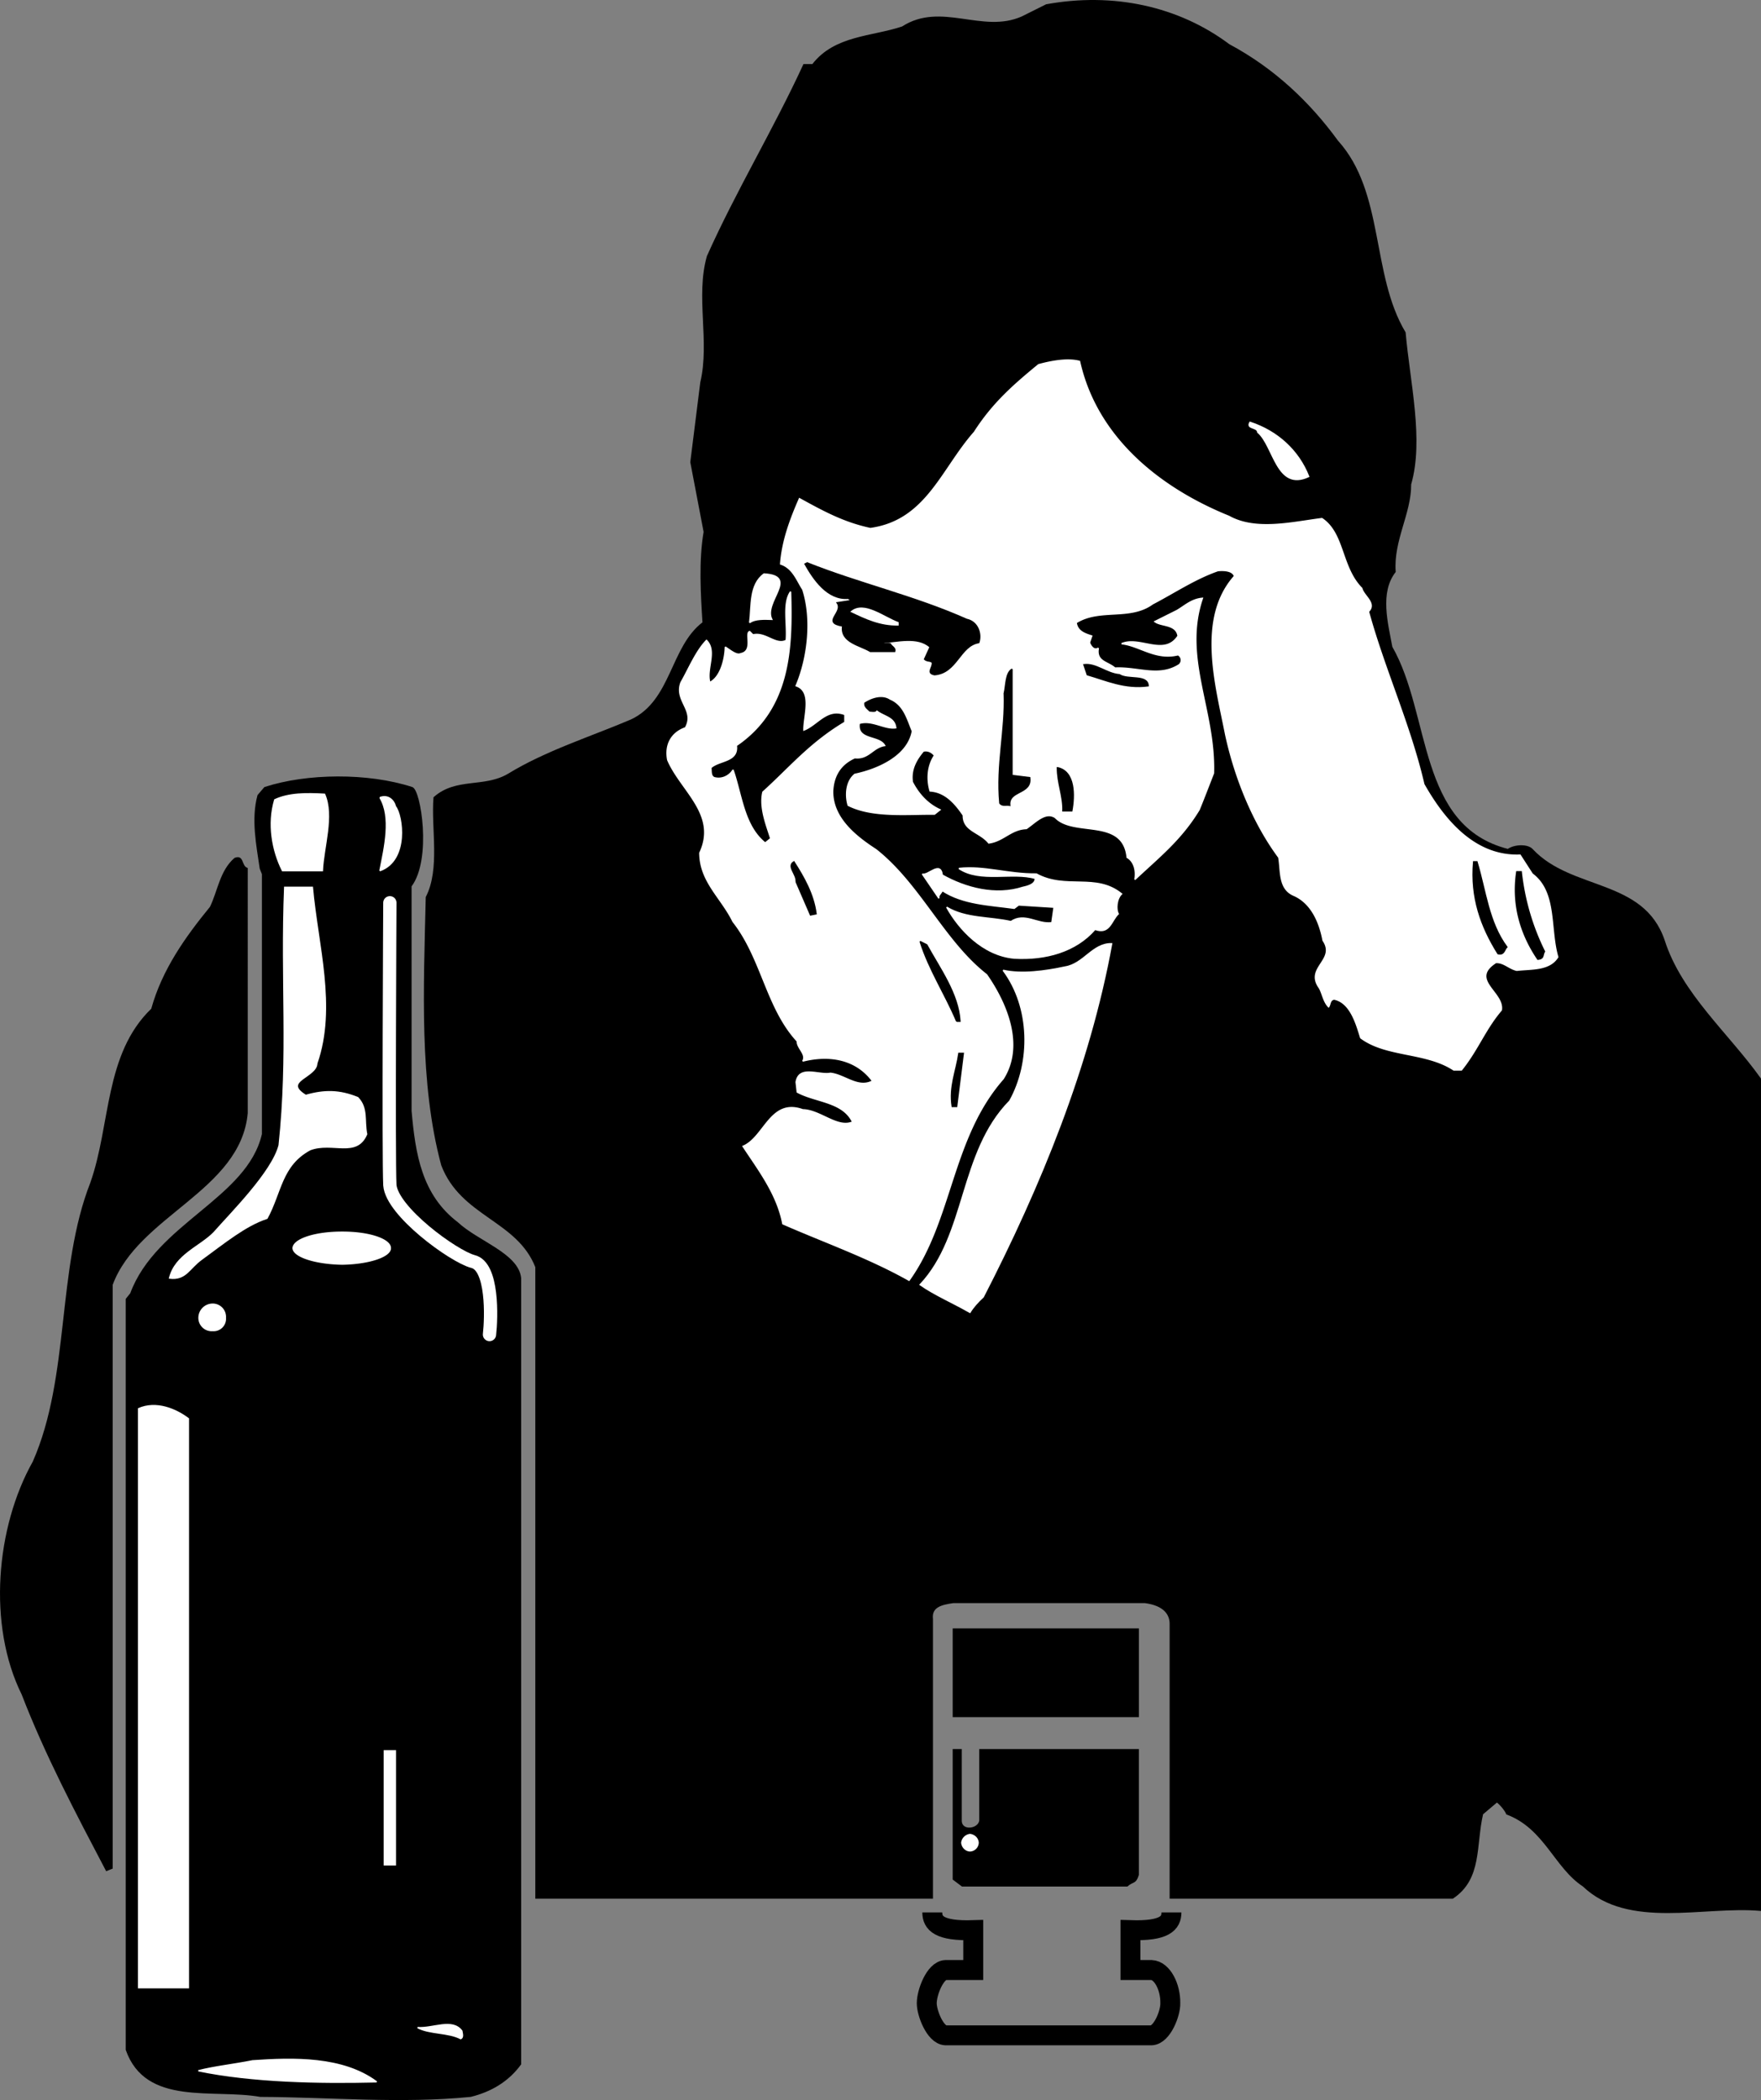 <svg xmlns="http://www.w3.org/2000/svg" width="159.078" height="189.688"><rect width="100%" height="100%" fill="#808080" stroke="none"/><path d="M133.917 163.844c-.664 2.844-.063 5.855-2.7 7.601h-25.5v-24.703c.028-.949-.574-1.773-2.3-2H86.12c-1.078.153-2.035.375-1.902 1.5v25.203H48.417v-57c-1.684-4.277-6.723-4.578-8.5-9.203-2.004-7.433-1.582-16.012-1.399-24.199 1.317-2.555.473-6.215.7-9 1.996-1.773 4.515-.813 6.699-2.098 3.394-2.078 7.418-3.336 11.101-4.902 3.696-1.734 3.575-6.594 6.5-8.8-.164-2.595-.343-5.595.102-8.2-.387-2.074-.805-4.176-1.203-6.3l.902-7.2c.875-3.695-.445-7.773.598-11.398 2.617-5.856 6.035-11.497 8.703-17.301h.797c1.996-2.598 5.355-2.477 8.101-3.399 3.496-2.257 7.215.684 10.801-.902l2.2-1.098c6.035-1.097 11.913.164 16.5 3.598 4.113 2.203 7.296 5.266 9.8 8.7 4.215 4.663 2.953 12.046 6.098 17.3.398 4.523 1.656 9.684.5 13.7.015 2.648-1.602 5.046-1.399 7.902-1.464 1.882-.683 4.703-.3 6.8 3.515 6.125 2.254 16.203 10.5 18.297.574-.414 1.777-.472 2.199 0 3.539 3.785 10.015 2.649 11.902 8.203 1.535 4.825 5.797 8.422 8.7 12.5v75.098c-5.126-.453-11.903 1.707-16-2.2-2.563-1.675-3.465-5.214-6.9-6.5-.163-.394-.647-.933-.901-1.1l-1.301 1.1"/><path fill="none" stroke="#000" stroke-linecap="square" stroke-miterlimit="2" stroke-width=".12" d="M133.917 163.844c-.664 2.844-.063 5.855-2.7 7.601h-25.5v-24.703c.028-.949-.574-1.773-2.3-2H86.12c-1.078.153-2.035.375-1.902 1.5v25.203H48.417v-57c-1.684-4.277-6.723-4.578-8.5-9.203-2.004-7.433-1.582-16.012-1.399-24.199 1.317-2.555.473-6.215.7-9 1.996-1.773 4.515-.813 6.699-2.098 3.394-2.078 7.418-3.336 11.101-4.902 3.696-1.734 3.575-6.594 6.5-8.8-.164-2.595-.343-5.595.102-8.2-.387-2.074-.805-4.176-1.203-6.3l.902-7.2c.875-3.695-.445-7.773.598-11.398 2.617-5.856 6.035-11.497 8.703-17.301h.797c1.996-2.598 5.355-2.477 8.101-3.399 3.496-2.257 7.215.684 10.801-.902l2.2-1.098c6.035-1.097 11.913.164 16.5 3.598 4.113 2.203 7.296 5.266 9.8 8.7 4.215 4.663 2.953 12.046 6.098 17.3.398 4.523 1.656 9.684.5 13.7.015 2.648-1.602 5.046-1.399 7.902-1.464 1.882-.683 4.703-.3 6.8 3.515 6.125 2.254 16.203 10.5 18.297.574-.414 1.777-.472 2.199 0 3.539 3.785 10.015 2.649 11.902 8.203 1.535 4.825 5.797 8.422 8.7 12.5v75.098c-5.126-.453-11.903 1.707-16-2.2-2.563-1.675-3.465-5.214-6.9-6.5-.163-.394-.647-.933-.901-1.1zm0 0"/><path fill="#fff" d="M88.018 39.043c-2.945 3.324-4.324 8.004-9.398 8.7-2.426-.516-4.285-1.536-6.402-2.7-.825 1.887-1.543 3.805-1.7 5.902 1.114.364 1.477 1.504 2 2.297.856 2.625.496 6.106-.601 8.703 1.515.524.676 2.743.703 4 1.234-.476 2.074-2.039 3.7-1.402v.7c-3.188 1.905-4.985 4.124-7.403 6.3-.344 1.426.375 3.105.703 4.2l-.5.402c-1.926-1.555-2.106-4.317-2.902-6.602-.286.484-.946.906-1.7.7-.324-.153-.265-.513-.3-.9.754-.695 2.496-.515 2.3-2 4.875-3.316 5.055-8.773 4.899-13.898-.742 1.043-.262 2.961-.399 4.399-.945.484-1.843-.774-3-.5l-.3-.301c-.465.145.375 1.766-.801 2-.383.184-.922-.297-1.399-.598-.004.782-.304 2.645-1.398 3.2-.348-1.215.672-2.836-.3-3.801-.946.965-1.606 2.586-2.302 3.8-.625 1.665 1.297 2.504.399 4.098-1.262.446-1.863 1.528-1.598 2.903 1.176 2.765 4.535 4.925 2.899 8.398.015 2.586 1.937 4.027 3 6.2 2.597 3.284 3.015 7.784 5.8 10.8-.023.645.875 1.187.5 1.8 2.414-.613 4.817-.195 6.301 1.802-1.305.703-2.504-.555-3.8-.7-1.047.203-2.844-.757-3.102.797l.101.903c1.657.902 4.114.843 5 2.699-1.363.605-2.925-1.074-4.5-1.102-2.925-1.054-3.464 2.488-5.398 3.301 1.394 2.125 3.074 4.285 3.598 7 3.796 1.664 7.754 3.047 11.402 5.102 3.914-5.477 3.793-12.856 8.5-18.2 1.894-2.996.332-6.777-1.5-9.402-3.867-3.016-6.027-8.176-10-11.3-1.848-1.196-3.945-2.876-3.902-5.298.074-1.418.734-2.437 2-3 1.254.145 1.617-.937 2.699-1.101-.485-.914-2.524-.438-2.297-2 1.152-.356 2.293.547 3.297.398-.102-.933-1.004-.992-1.7-1.5-.144.207-.503.086-.699.102-.226-.254-.586-.438-.5-.899.637-.437 1.657-.797 2.399-.3 1.238.523 1.535 1.785 2 2.898-.403 2.246-3.043 3.445-5.2 3.902-.843.684-.843 2.004-.597 2.797 2.215 1.125 5.453.766 7.797.801l.5-.398c-1.043-.477-1.883-1.317-2.5-2.5-.164-1.098.316-1.997 1-2.801.398-.094.758.086 1 .398-.602.887-.723 2.086-.399 3.203 1.356.082 2.254 1.102 3 2.2-.023 1.425 1.477 1.484 2.301 2.5 1.336-.176 1.996-1.254 3.399-1.301.816-.555 1.714-1.574 2.601-1 1.695 1.765 6.133-.035 6.5 3.601.653.383.836 1.223.7 2 2.234-2.097 4.156-3.597 5.8-6.3.395-.957.875-2.215 1.3-3.301.173-5.696-2.827-10.438-1-15.801-.987.086-1.585.684-2.3 1.102l-2 1c.555.445 1.934.203 2.098 1.3-1.242 1.903-3.465-.015-5.098.7 1.633.183 3.074 1.503 5.098 1a.543.543 0 0 1 .101.898c-1.824 1.164-3.683.203-5.8.3-.645-.573-1.723-.573-1.5-1.8-.403.266-.704-.215-.801-.5l.203-.598c-.648-.199-1.305-.437-1.402-1.203 2.136-1.336 4.836-.195 6.902-1.699 1.953-1.016 3.812-2.273 5.898-3 .614-.055 1.336.004 1.5.5-3.406 3.824-1.664 9.887-.8 14.3.875 4.048 2.554 8.067 4.8 11.102.215 1.223-.023 2.785 1.301 3.399 1.676.703 2.395 2.504 2.7 4.101 1.195 1.762-1.567 2.422-.4 4.2.333.445.395 1.285.9 1.8.156-.215.093-.636.5-.703 1.453.305 1.995 2.168 2.398 3.5 2.297 1.727 5.898 1.246 8.402 2.903h.7c1.476-1.836 2.136-3.696 3.6-5.403.274-1.594-2.905-2.734-.5-4.297.716-.054 1.196.543 1.9.7 1.273-.157 2.953.023 3.699-1.2-.746-2.554-.082-5.855-2.301-7.5l-1.098-1.703c-4.125.168-6.887-3.195-8.7-6.398-1.245-5.375-3.585-10.414-5-15.602.755-.754-.444-1.414-.6-2.097-1.887-1.899-1.587-4.957-3.602-6.301-2.602.324-5.965 1.164-8.399-.2-6.265-2.535-11.964-7.097-13.5-14-1.105-.296-2.605.005-3.699.301-2.265 1.864-4.125 3.485-5.8 6.098"/><path fill="none" stroke="#fff" stroke-linecap="square" stroke-miterlimit="2" stroke-width=".12" d="M88.018 39.043c-2.945 3.324-4.324 8.004-9.398 8.7-2.426-.516-4.285-1.536-6.402-2.7-.825 1.887-1.543 3.805-1.7 5.902 1.114.364 1.477 1.504 2 2.297.856 2.625.496 6.106-.601 8.703 1.515.524.676 2.743.703 4 1.234-.476 2.074-2.039 3.7-1.402v.7c-3.188 1.905-4.985 4.124-7.403 6.3-.344 1.426.375 3.105.703 4.2l-.5.402c-1.926-1.555-2.106-4.317-2.902-6.602-.286.484-.946.906-1.7.7-.324-.153-.265-.513-.3-.9.754-.695 2.496-.515 2.3-2 4.875-3.316 5.055-8.773 4.899-13.898-.742 1.043-.262 2.961-.399 4.399-.945.484-1.843-.774-3-.5l-.3-.301c-.465.145.375 1.766-.801 2-.383.184-.922-.297-1.399-.598-.004.782-.304 2.645-1.398 3.2-.348-1.215.672-2.836-.3-3.801-.946.965-1.606 2.586-2.302 3.8-.625 1.665 1.297 2.504.399 4.098-1.262.446-1.863 1.528-1.598 2.903 1.176 2.765 4.535 4.925 2.899 8.398.015 2.586 1.937 4.027 3 6.2 2.597 3.284 3.015 7.784 5.8 10.8-.023.645.875 1.187.5 1.8 2.414-.613 4.817-.195 6.301 1.802-1.305.703-2.504-.555-3.8-.7-1.047.203-2.844-.757-3.102.797l.101.903c1.657.902 4.114.843 5 2.699-1.363.605-2.925-1.074-4.5-1.102-2.925-1.054-3.464 2.488-5.398 3.301 1.394 2.125 3.074 4.285 3.598 7 3.796 1.664 7.754 3.047 11.402 5.102 3.914-5.477 3.793-12.856 8.5-18.2 1.894-2.996.332-6.777-1.5-9.402-3.867-3.016-6.027-8.176-10-11.3-1.848-1.196-3.945-2.876-3.902-5.298.074-1.418.734-2.437 2-3 1.254.145 1.617-.937 2.699-1.101-.485-.914-2.524-.438-2.297-2 1.152-.356 2.293.547 3.297.398-.102-.933-1.004-.992-1.7-1.5-.144.207-.503.086-.699.102-.226-.254-.586-.438-.5-.899.637-.437 1.657-.797 2.399-.3 1.238.523 1.535 1.785 2 2.898-.403 2.246-3.043 3.445-5.2 3.902-.843.684-.843 2.004-.597 2.797 2.215 1.125 5.453.766 7.797.801l.5-.398c-1.043-.477-1.883-1.317-2.5-2.5-.164-1.098.316-1.997 1-2.801.398-.094.758.086 1 .398-.602.887-.723 2.086-.399 3.203 1.356.082 2.254 1.102 3 2.2-.023 1.425 1.477 1.484 2.301 2.5 1.336-.176 1.996-1.254 3.399-1.301.816-.555 1.714-1.574 2.601-1 1.695 1.765 6.133-.035 6.5 3.601.653.383.836 1.223.7 2 2.234-2.097 4.156-3.597 5.8-6.3.395-.957.875-2.215 1.3-3.301.173-5.696-2.827-10.438-1-15.801-.987.086-1.585.684-2.3 1.102l-2 1c.555.445 1.934.203 2.098 1.3-1.242 1.903-3.465-.015-5.098.7 1.633.183 3.074 1.503 5.098 1a.543.543 0 0 1 .101.898c-1.824 1.164-3.683.203-5.8.3-.645-.573-1.723-.573-1.5-1.8-.403.266-.704-.215-.801-.5l.203-.598c-.648-.199-1.305-.437-1.402-1.203 2.136-1.336 4.836-.195 6.902-1.699 1.953-1.016 3.812-2.273 5.898-3 .614-.055 1.336.004 1.5.5-3.406 3.824-1.664 9.887-.8 14.3.875 4.048 2.554 8.067 4.8 11.102.215 1.223-.023 2.785 1.301 3.399 1.676.703 2.395 2.504 2.7 4.101 1.195 1.762-1.567 2.422-.4 4.2.333.445.395 1.285.9 1.8.156-.215.093-.636.5-.703 1.453.305 1.995 2.168 2.398 3.5 2.297 1.727 5.898 1.246 8.402 2.903h.7c1.476-1.836 2.136-3.696 3.6-5.403.274-1.594-2.905-2.734-.5-4.297.716-.054 1.196.543 1.9.7 1.273-.157 2.953.023 3.699-1.2-.746-2.554-.082-5.855-2.301-7.5l-1.098-1.703c-4.125.168-6.887-3.195-8.7-6.398-1.245-5.375-3.585-10.414-5-15.602.755-.754-.444-1.414-.6-2.097-1.887-1.899-1.587-4.957-3.602-6.301-2.602.324-5.965 1.164-8.399-.2-6.265-2.535-11.964-7.097-13.5-14-1.105-.296-2.605.004-3.699.301-2.265 1.864-4.125 3.485-5.8 6.098zm0 0"/><path fill="#fff" d="M113.62 39.043c1.453 1.227 1.695 5.363 4.598 4-.926-2.355-2.844-4.094-5.301-4.898-.363.625.656.382.703.898"/><path fill="none" stroke="#fff" stroke-linecap="square" stroke-miterlimit="2" stroke-width=".12" d="M113.62 39.043c1.453 1.227 1.695 5.363 4.598 4-.926-2.355-2.844-4.094-5.301-4.898-.363.625.656.382.703.898zm0 0"/><path d="M72.718 50.945c.777 1.383 2.035 3.243 3.902 3.098l.297.2-1.297.202c.633.883-1.465 1.782.5 2.098-.227 1.484 1.574 1.727 2.5 2.3h2.2c.112-.335-.306-.452-.403-.698-.262-.055-.625.125-.7-.102 1.278-.074 3.196-.613 4.301.402l-.5 1.098c.235.227.536.105.7.3.074.466-.586.946.199 1.102 2.035-.156 2.277-2.617 4-2.902.258-.734-.043-1.875-1.098-2.098-4.765-2.117-9.625-3.199-14.402-5.101l-.2.101"/><path fill="none" stroke="#000" stroke-linecap="square" stroke-miterlimit="2" stroke-width=".12" d="M72.718 50.945c.777 1.383 2.035 3.243 3.902 3.098l.297.2-1.297.202c.633.883-1.465 1.782.5 2.098-.227 1.484 1.574 1.727 2.5 2.3h2.2c.112-.335-.306-.452-.403-.698-.262-.055-.625.125-.7-.102 1.278-.074 3.196-.613 4.301.402l-.5 1.098c.235.227.536.105.7.3.074.466-.586.946.199 1.102 2.035-.156 2.277-2.617 4-2.902.258-.734-.043-1.875-1.098-2.098-4.765-2.117-9.625-3.199-14.402-5.101zm0 0"/><path fill="#fff" d="M67.718 56.242c.496-.375 1.394-.312 2-.297-.786-1.578 2.515-3.918-.7-4.101-1.343.965-1.105 2.883-1.3 4.398"/><path fill="none" stroke="#fff" stroke-linecap="square" stroke-miterlimit="2" stroke-width=".12" d="M67.718 56.242c.496-.375 1.394-.312 2-.297-.786-1.578 2.515-3.918-.7-4.101-1.343.965-1.105 2.883-1.3 4.398zm0 0"/><path fill="#fff" d="M76.917 55.242c1.316.625 2.578 1.227 4.203 1.203v-.203c-1.328-.496-3.066-1.933-4.203-1"/><path fill="none" stroke="#fff" stroke-linecap="square" stroke-miterlimit="2" stroke-width=".12" d="M76.917 55.242c1.316.625 2.578 1.227 4.203 1.203v-.203c-1.328-.496-3.066-1.933-4.203-1zm0 0"/><path d="m97.917 60.043.3.902c1.735.504 3.415 1.285 5.5 1-.042-1.039-1.843-.496-2.597-1-1.168-.097-2.125-1.054-3.203-.902"/><path fill="none" stroke="#000" stroke-linecap="square" stroke-miterlimit="2" stroke-width=".12" d="m97.917 60.043.3.902c1.735.504 3.415 1.285 5.5 1-.042-1.039-1.843-.496-2.597-1-1.168-.097-2.125-1.054-3.203-.902zm0 0"/><path d="M90.718 62.645c.117 3.363-.723 6.425-.399 9.898.215.305.574.125.899.2-.145-1.395 2.015-.973 1.8-2.5l-1.601-.2v-9.598c-.582.344-.524 1.422-.7 2.2"/><path fill="none" stroke="#000" stroke-linecap="square" stroke-miterlimit="2" stroke-width=".12" d="M90.718 62.645c.117 3.363-.723 6.425-.399 9.898.215.305.574.125.899.2-.145-1.395 2.015-.973 1.8-2.5l-1.601-.2v-9.598c-.582.344-.524 1.422-.7 2.2zm0 0"/><path d="M95.518 69.344c-.004 1.406.536 2.547.5 3.898h.801c.254-1.351.313-3.574-1.3-3.898"/><path fill="none" stroke="#000" stroke-linecap="square" stroke-miterlimit="2" stroke-width=".12" d="M95.518 69.344c-.004 1.406.536 2.547.5 3.898h.801c.254-1.351.313-3.574-1.3-3.898zm0 0"/><path d="M37.12 80.043c1.844-2.453.824-8.723.098-8.898-3.985-1.297-9.504-1.239-13.301 0l-.598.699c-.586 2.144-.105 4.484.2 6.601l.199.5v23.5c-1.329 5.825-9.582 8.118-11.899 14.399l-.402.5v67.8c1.777 5.067 7.836 3.446 12.101 4.2 6.293.027 12.715.625 19 0 1.817-.453 3.375-1.356 4.5-2.899v-71c-.226-2.187-3.886-3.297-5.699-5-3.285-2.496-3.855-6.215-4.2-10.101V80.043"/><path fill="none" stroke="#000" stroke-linecap="square" stroke-miterlimit="2" stroke-width=".12" d="M37.12 80.043c1.844-2.453.824-8.723.098-8.898-3.985-1.297-9.504-1.239-13.301 0l-.598.699c-.586 2.144-.105 4.484.2 6.601l.199.5v23.5c-1.329 5.825-9.582 8.118-11.899 14.399l-.402.5v67.8c1.777 5.067 7.836 3.446 12.101 4.2 6.293.027 12.715.625 19 0 1.817-.453 3.375-1.356 4.5-2.899v-71c-.226-2.187-3.886-3.297-5.699-5-3.285-2.496-3.855-6.215-4.2-10.101zm0 0"/><path fill="#fff" d="M29.12 78.645c.094-2.137 1.055-4.957.2-6.903-1.669-.093-3.227-.093-4.5.5-.645 2.168-.227 4.567.698 6.403h3.602"/><path fill="none" stroke="#fff" stroke-linecap="square" stroke-miterlimit="2" stroke-width=".12" d="M29.12 78.645c.094-2.137 1.055-4.957.2-6.903-1.669-.094-3.227-.094-4.5.5-.645 2.168-.227 4.567.698 6.403zm0 0"/><path fill="#fff" d="M34.32 72.043c1.073 1.766.413 4.527 0 6.602 2.632-.938 2.046-5 1.398-5.801-.145-.594-.684-1.074-1.399-.801"/><path fill="none" stroke="#fff" stroke-linecap="square" stroke-miterlimit="2" stroke-width=".12" d="M34.32 72.043c1.073 1.766.413 4.527 0 6.602 2.632-.938 2.046-5 1.398-5.801-.145-.594-.684-1.074-1.399-.801zm0 0"/><path d="M22.32 78.445c-.579-.195-.31-1.215-1.102-.902-1.305 1.125-1.485 2.926-2.2 4.402-2.226 2.723-4.324 5.664-5.3 9.2-4.246 4.085-3.645 10.445-5.5 15.699-3.067 7.824-1.805 17.484-5.2 25.199-3.324 5.906-4.105 14.727-1 21 2.114 5.484 4.875 10.707 7.602 15.902l.5-.203v-52.699c2.324-6.293 11.562-8.516 12.2-15.5V78.445"/><path fill="none" stroke="#000" stroke-linecap="square" stroke-miterlimit="2" stroke-width=".12" d="M22.32 78.445c-.579-.195-.31-1.215-1.102-.902-1.305 1.125-1.485 2.926-2.2 4.402-2.226 2.723-4.324 5.664-5.3 9.2-4.246 4.085-3.645 10.445-5.5 15.699-3.067 7.824-1.805 17.484-5.2 25.199-3.324 5.906-4.105 14.727-1 21 2.114 5.484 4.875 10.707 7.602 15.902l.5-.203v-52.699c2.324-6.293 11.562-8.516 12.2-15.5zm0 0"/><path d="M133.12 77.844c-.285 3.226.672 5.863 2.2 8.3.573.145.573-.394.8-.601-1.664-2.254-1.906-5.074-2.703-7.7h-.297"/><path fill="none" stroke="#000" stroke-linecap="square" stroke-miterlimit="2" stroke-width=".12" d="M133.12 77.844c-.285 3.226.672 5.863 2.2 8.3.573.145.573-.394.8-.601-1.664-2.254-1.906-5.074-2.703-7.7zm0 0"/><path d="m71.917 79.645 1.3 3 .5-.102c-.222-1.773-1.124-3.336-2-4.7-.683.407.278 1.126.2 1.802"/><path fill="none" stroke="#000" stroke-linecap="square" stroke-miterlimit="2" stroke-width=".12" d="m71.917 79.645 1.3 3 .5-.102c-.222-1.773-1.124-3.336-2-4.7-.683.407.278 1.126.2 1.802zm0 0"/><path fill="#fff" d="M86.62 78.445c1.934 1.305 4.875.285 6.898.899.016.523-.644.703-1.101.8-2.485.805-5.184.086-7.297-1.101-.168-1.336-1.305.105-1.8-.098l1.5 2.2c-.106-.254.194-.438.3-.7 1.875 1.223 4.215 1.285 6.5 1.598l.398-.3 3.2.202-.2 1.399c-1.304.183-2.445-.953-3.699-.102-1.926-.433-4.086-.254-5.8-1.297 1.113 2.004 3.273 4.344 6.1 4.598 2.876.164 5.575-.613 7.298-2.598 1.336.485 1.457-.777 2.101-1.402-.226-.395-.164-1.356.301-1.8-2.324-1.895-5.027-.333-7.7-1.798-2.605.024-4.706-.758-7-.5"/><path fill="none" stroke="#fff" stroke-linecap="square" stroke-miterlimit="2" stroke-width=".12" d="M86.62 78.445c1.934 1.305 4.875.285 6.898.899.016.523-.644.703-1.101.8-2.485.805-5.184.086-7.297-1.101-.168-1.336-1.305.105-1.8-.098l1.5 2.2c-.106-.254.194-.438.3-.7 1.875 1.223 4.215 1.285 6.5 1.598l.398-.3 3.2.202-.2 1.399c-1.304.183-2.445-.953-3.699-.102-1.926-.433-4.086-.254-5.8-1.297 1.113 2.004 3.273 4.344 6.1 4.598 2.876.164 5.575-.613 7.298-2.598 1.336.485 1.457-.777 2.101-1.402-.226-.395-.164-1.355.301-1.8-2.324-1.895-5.027-.333-7.7-1.798-2.605.024-4.706-.757-7-.5zm0 0"/><path d="M137.018 78.742c-.464 3.106.438 5.746 1.899 7.903.578-.055.398-.356.601-.7a21.326 21.326 0 0 1-2.101-7.203h-.399"/><path fill="none" stroke="#000" stroke-linecap="square" stroke-miterlimit="2" stroke-width=".12" d="M137.018 78.742c-.464 3.106.438 5.746 1.899 7.903.578-.055.398-.356.601-.7a21.326 21.326 0 0 1-2.101-7.203zm0 0"/><path fill="#fff" d="M25.718 80.145c-.344 8.543.375 15.054-.5 23.3-.625 2.434-4.344 6.125-5.899 7.899-1.265 1.285-3.488 2.004-4 4.101 1.473.184 1.778-.898 2.899-1.703 2.023-1.472 3.945-3.062 5.902-3.699 1.281-2.363 1.281-4.793 3.898-6.2 2.004-.753 4.196.747 5.102-1.398-.246-1.215.113-2.355-.8-3.3-1.669-.676-3.016-.676-4.7-.2-2.156-1.316.965-1.617 1-2.902 1.762-5.074.055-10.715-.402-15.898h-2.5"/><path fill="none" stroke="#fff" stroke-linecap="square" stroke-miterlimit="2" stroke-width=".12" d="M25.718 80.145c-.344 8.543.375 15.054-.5 23.3-.625 2.434-4.344 6.125-5.899 7.899-1.265 1.285-3.488 2.004-4 4.101 1.473.184 1.778-.898 2.899-1.703 2.023-1.472 3.945-3.062 5.902-3.699 1.281-2.363 1.281-4.793 3.898-6.2 2.004-.753 4.196.747 5.102-1.398-.246-1.215.113-2.355-.8-3.3-1.669-.676-3.016-.676-4.7-.2-2.156-1.316.965-1.617 1-2.902 1.762-5.074.055-10.715-.402-15.898zm0 0"/><path d="M86.417 92.242h.3c-.144-2.472-1.824-4.754-3-6.898l-.597-.301c.812 2.566 2.254 4.727 3.297 7.2"/><path fill="none" stroke="#000" stroke-linecap="square" stroke-miterlimit="2" stroke-width=".12" d="M86.417 92.242h.3c-.144-2.472-1.824-4.754-3-6.898l-.597-.301c.812 2.566 2.254 4.727 3.297 7.2zm0 0"/><path fill="#fff" d="M96.218 87.344c-1.786.386-3.946.683-5.598.3 2.492 3.325 2.555 8.305.598 11.801-4.586 4.664-3.864 12.102-8.098 16.598 1.293.906 2.973 1.625 4.5 2.5.273-.453.695-.934 1.2-1.398 5.132-9.977 9.573-20.778 11.597-31.903-1.723-.035-2.504 1.828-4.2 2.102"/><path fill="none" stroke="#fff" stroke-linecap="square" stroke-miterlimit="2" stroke-width=".12" d="M96.218 87.344c-1.786.386-3.946.683-5.598.3 2.492 3.325 2.555 8.305.598 11.801-4.586 4.664-3.864 12.102-8.098 16.598 1.293.906 2.973 1.625 4.5 2.5.273-.453.695-.934 1.2-1.398 5.132-9.977 9.573-20.778 11.597-31.903-1.723-.035-2.504 1.828-4.2 2.102zm0 0"/><path d="M86.62 95.145c-.227 1.585-.887 3.023-.602 4.8h.399l.601-4.8h-.398"/><path fill="none" stroke="#000" stroke-linecap="square" stroke-miterlimit="2" stroke-width=".12" d="M86.62 95.145c-.227 1.585-.887 3.023-.602 4.8h.399l.601-4.8zm0 0"/><path fill="#fff" d="M17.018 179.543v-51.398c-1.156-.875-2.925-1.598-4.5-.903v52.301h4.5"/><path fill="none" stroke="#fff" stroke-linecap="square" stroke-miterlimit="2" stroke-width=".12" d="M17.018 179.543v-51.398c-1.156-.875-2.925-1.598-4.5-.903v52.301zm0 0"/><path d="M86.12 155.043h16.7v-7.898h-16.7v7.898"/><path fill="none" stroke="#000" stroke-linecap="square" stroke-miterlimit="2" stroke-width=".12" d="M86.12 155.043h16.7v-7.898h-16.7Zm0 0"/><path d="M86.82 158.043h-.7v11.7l.797.6h14.902c.535-.472.746-.175 1-1v-11.3h-14.3v6.402c-.102.813-1.7 1.035-1.7 0v-6.402"/><path fill="none" stroke="#000" stroke-linecap="square" stroke-miterlimit="2" stroke-width=".12" d="M86.82 158.043h-.7v11.7l.797.6h14.902c.535-.472.746-.175 1-1v-11.3h-14.3v6.402c-.102.813-1.7 1.035-1.7 0zm0 0"/><path fill="#fff" d="M34.718 168.445h1v-10.3h-1v10.3"/><path fill="none" stroke="#fff" stroke-linecap="square" stroke-miterlimit="2" stroke-width=".12" d="M34.718 168.445h1v-10.3h-1zm0 0"/><path fill="#fff" d="M37.718 183.145c1.093.585 2.773.406 3.902 1 .254-.114.133-.477.098-.7-.864-1.156-2.606-.195-4-.3"/><path fill="none" stroke="#fff" stroke-linecap="square" stroke-miterlimit="2" stroke-width=".12" d="M37.718 183.145c1.093.585 2.773.406 3.902 1 .254-.114.133-.477.098-.7-.864-1.156-2.606-.195-4-.3zm0 0"/><path fill="#fff" d="M17.917 187.043c4.875 1.008 10.875 1.125 16.101 1-3.066-2.273-7.504-2.152-11.199-1.898-1.707.343-3.445.523-4.902.898"/><path fill="none" stroke="#fff" stroke-linecap="square" stroke-miterlimit="2" stroke-width=".12" d="M17.917 187.043c4.875 1.008 10.875 1.125 16.101 1-3.066-2.273-7.504-2.152-11.199-1.898-1.707.343-3.445.523-4.902.898zm0 0"/><path fill="none" stroke="#000" stroke-width="1.8" d="M84.218 172.742c0 .953.601 1.703 3.699 1.602v3.601h-2.5c-.938.04-1.7 2.008-1.7 3 0 .887.762 2.852 1.7 2.899h18.601c.965-.047 1.727-2.012 1.7-2.899.027-1.476-.735-2.96-1.7-3h-1.898v-3.601c3.117.101 3.7-.649 3.7-1.602"/><path fill="#fff" d="M87.62 165.645c.434.043.781.386.797.8a.824.824 0 0 1-.797.797c-.414-.015-.758-.36-.8-.797a.913.913 0 0 1 .8-.8m-68.402-47.903c.68.004 1.25.574 1.199 1.301.05.68-.52 1.25-1.2 1.2a1.208 1.208 0 0 1-1.3-1.2 1.295 1.295 0 0 1 1.3-1.3m11.7-3.501c-2.485-.039-4.48-.703-4.5-1.5.02-.844 2.015-1.508 4.5-1.5 2.437-.008 4.43.656 4.402 1.5.028.797-1.965 1.461-4.402 1.5"/><path fill="none" stroke="#fff" stroke-linecap="round" stroke-linejoin="round" stroke-width="1.2" d="M44.218 120.543c.175-1.523.324-6.176-1.5-6.598-1.774-.476-7.325-4.527-7.5-6.902-.125-2.426 0-25.5 0-25.5"/></svg>
